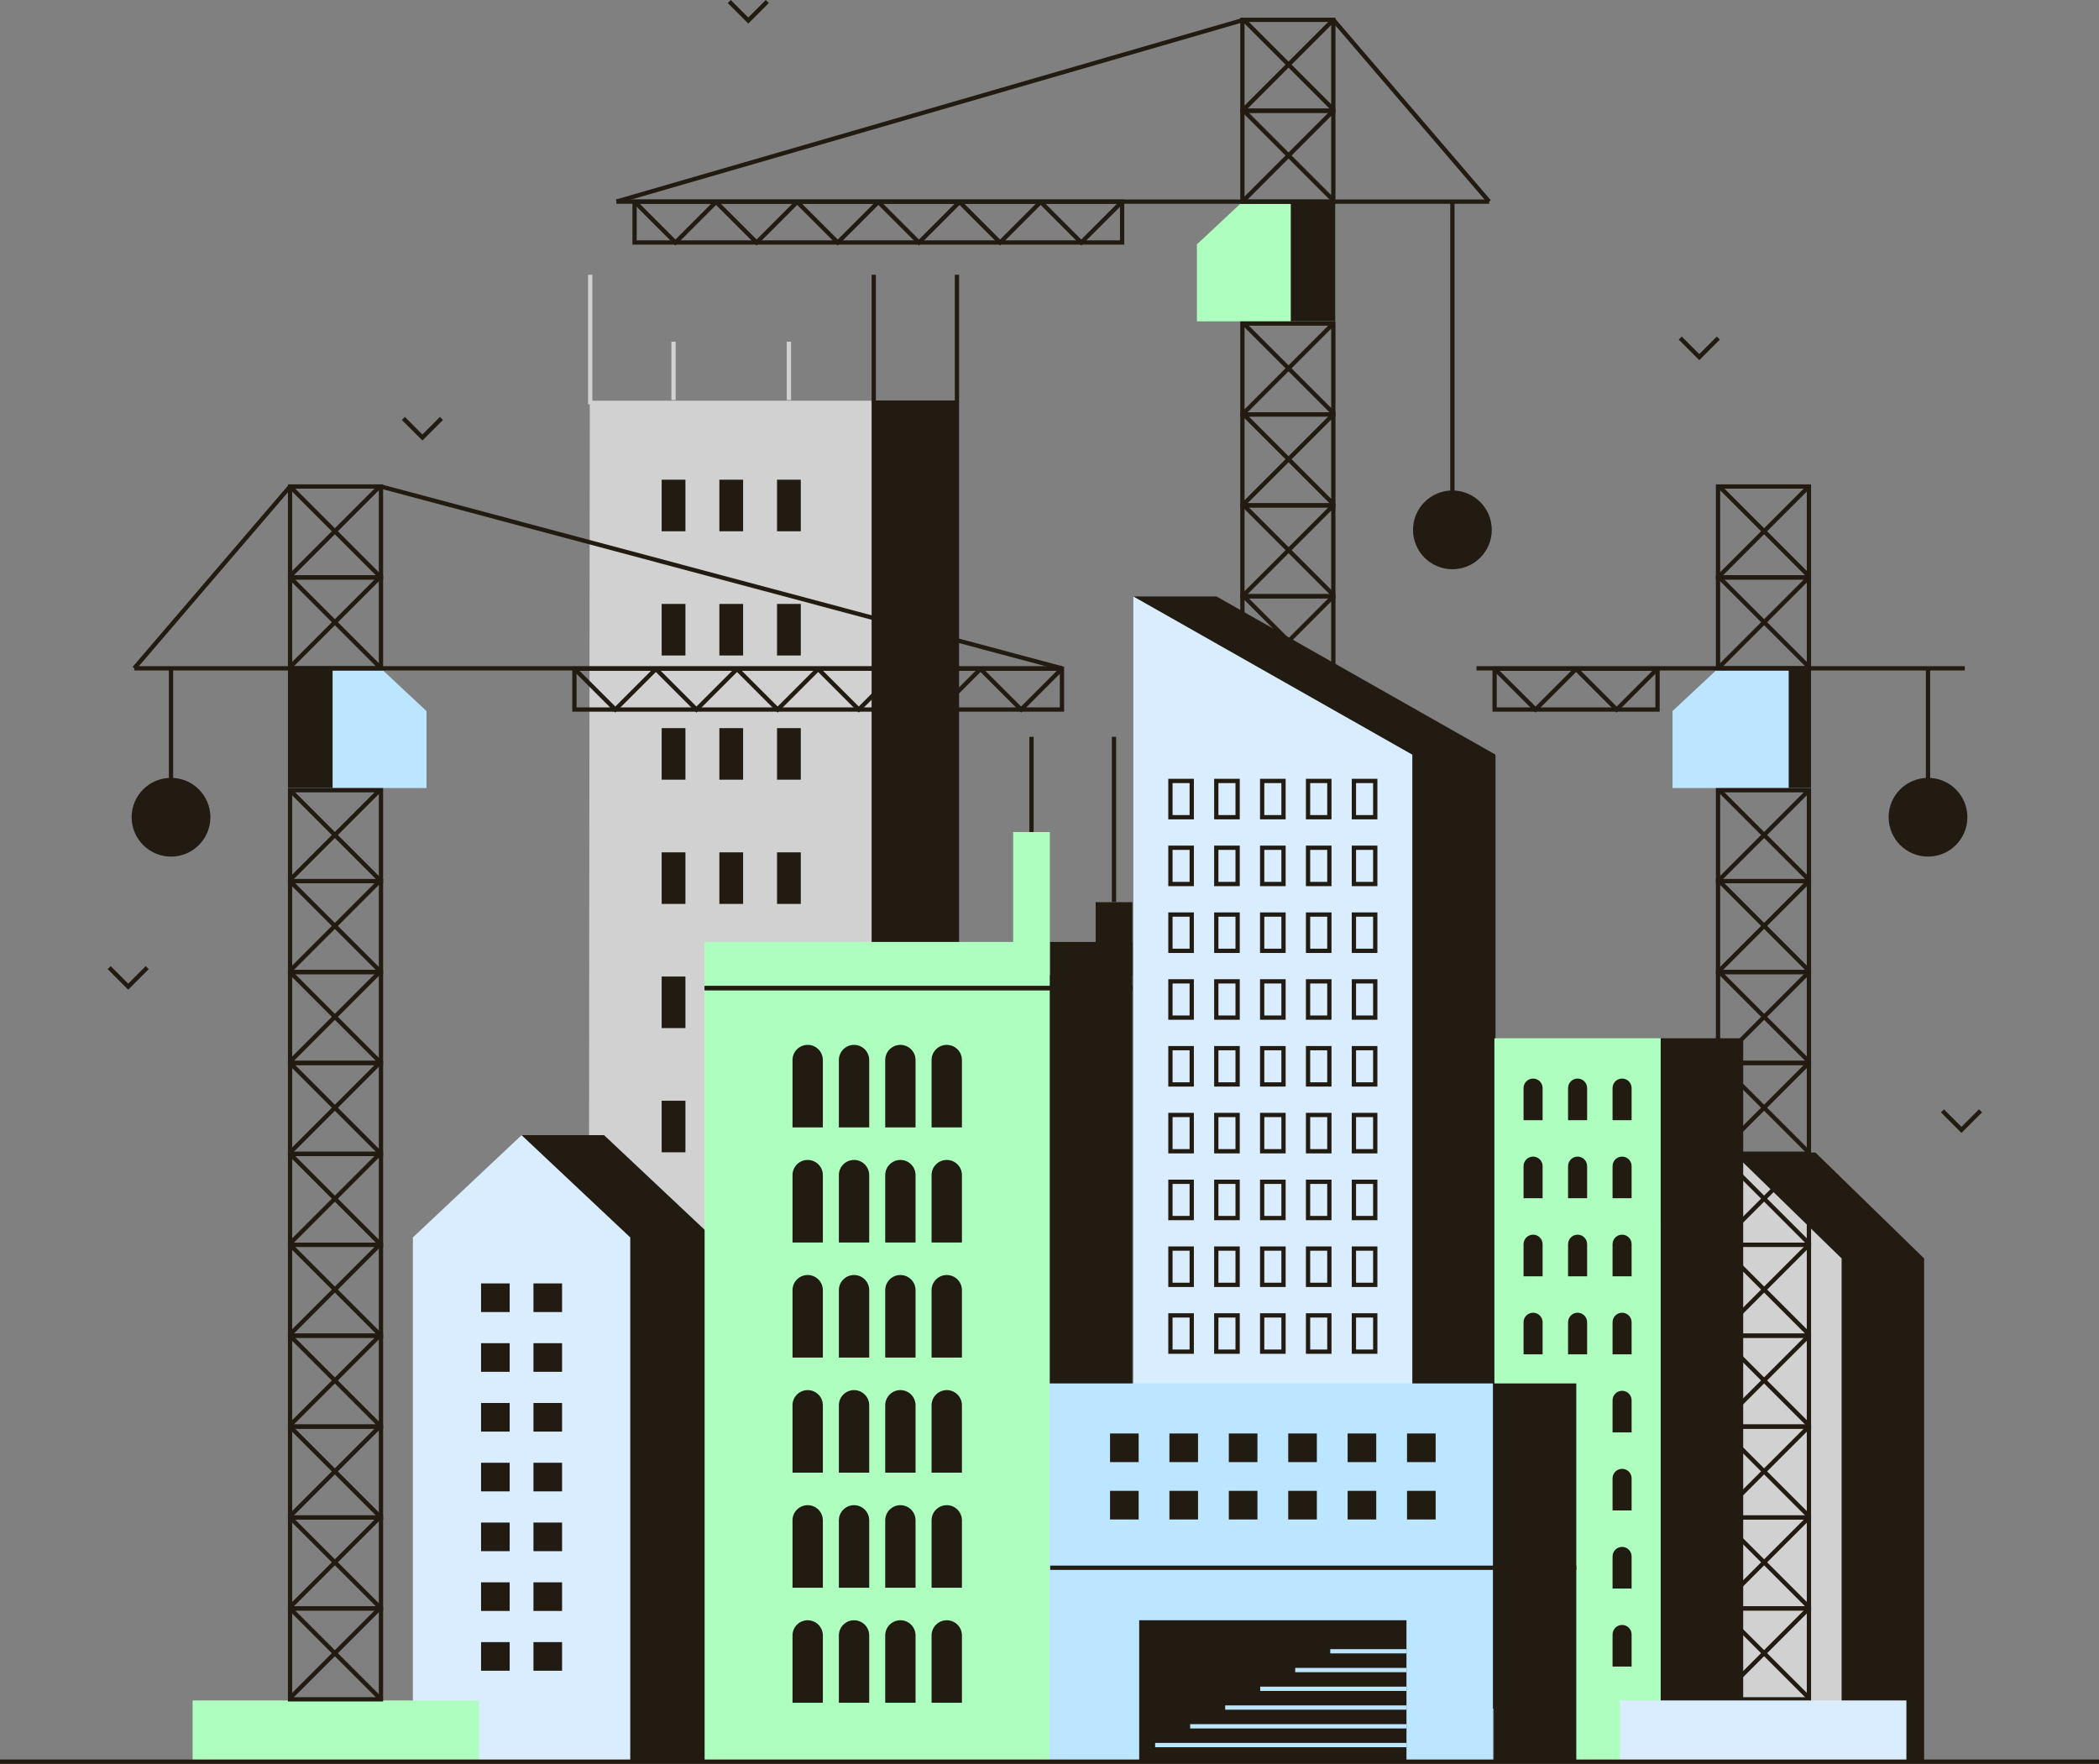 <?xml version="1.0" encoding="UTF-8"?>
<svg id="Layer_2" data-name="Layer 2" xmlns="http://www.w3.org/2000/svg" xmlns:xlink="http://www.w3.org/1999/xlink" viewBox="0 0 980.81 824.19">
  <rect x="0" y="0" width="980.81" height="824.19" fill="#808080" stroke="none"/>
  <defs>
    <style>
      .cls-1 {
        fill: #d1d1d1;
      }

      .cls-2 {
        fill: #aeffbf;
      }

      .cls-3 {
        fill: #bce5ff;
      }

      .cls-4 {
        clip-path: url(#clippath);
      }

      .cls-5 {
        fill: none;
      }

      .cls-6 {
        fill: #211b12;
      }

      .cls-7 {
        fill: #d9edff;
      }
    </style>
    <clipPath id="clippath">
      <rect class="cls-5" x="532.32" y="757.1" width="124.89" height="66.09"/>
    </clipPath>
  </defs>
  <g id="OBJECTS">
    <g>
      <g>
        <g>
          <path class="cls-6" d="m624.03,576.98h-44.48v-44.48h44.48v44.48Zm-42.48-2h40.48v-40.48h-40.48v40.48Z"/>
          <rect class="cls-6" x="572.5" y="553.43" width="59.2" height="2" transform="translate(-215.69 588.17) rotate(-45)"/>
          <rect class="cls-6" x="601.1" y="524.83" width="2" height="59.2" transform="translate(-215.69 588.14) rotate(-45)"/>
        </g>
        <g>
          <path class="cls-6" d="m624.03,534.5h-44.48v-44.48h44.48v44.48Zm-42.48-2h40.48v-40.48h-40.48v40.48Z"/>
          <rect class="cls-6" x="572.5" y="510.95" width="59.2" height="2" transform="translate(-185.65 575.7) rotate(-45)"/>
          <rect class="cls-6" x="601.1" y="482.35" width="2" height="59.2" transform="translate(-185.65 575.7) rotate(-45)"/>
        </g>
        <g>
          <path class="cls-6" d="m624.03,492.02h-44.48v-44.48h44.48v44.48Zm-42.48-2h40.48v-40.48h-40.48v40.48Z"/>
          <rect class="cls-6" x="572.5" y="468.47" width="59.2" height="2" transform="translate(-155.61 563.25) rotate(-45)"/>
          <rect class="cls-6" x="601.1" y="439.87" width="2" height="59.2" transform="translate(-155.61 563.25) rotate(-45)"/>
        </g>
        <g>
          <path class="cls-6" d="m624.03,449.54h-44.48v-44.48h44.48v44.48Zm-42.48-2h40.48v-40.48h-40.48v40.48Z"/>
          <rect class="cls-6" x="572.5" y="425.99" width="59.2" height="2" transform="translate(-125.57 550.84) rotate(-45)"/>
          <rect class="cls-6" x="601.1" y="397.39" width="2" height="59.2" transform="translate(-125.58 550.81) rotate(-45)"/>
        </g>
        <g>
          <path class="cls-6" d="m624.03,407.06h-44.48v-44.48h44.48v44.48Zm-42.48-2h40.48v-40.48h-40.48v40.48Z"/>
          <rect class="cls-6" x="572.5" y="383.51" width="59.2" height="2" transform="translate(-95.54 538.37) rotate(-45)"/>
          <rect class="cls-6" x="601.1" y="354.91" width="2" height="59.2" transform="translate(-95.54 538.37) rotate(-45)"/>
        </g>
        <g>
          <path class="cls-6" d="m624.03,364.58h-44.48v-44.48h44.48v44.48Zm-42.48-2h40.48v-40.48h-40.48v40.48Z"/>
          <rect class="cls-6" x="572.5" y="341.03" width="59.2" height="2" transform="translate(-65.5 525.93) rotate(-45)"/>
          <rect class="cls-6" x="601.1" y="312.43" width="2" height="59.2" transform="translate(-65.5 525.93) rotate(-45)"/>
        </g>
        <g>
          <path class="cls-6" d="m624.03,322.1h-44.48v-44.48h44.48v44.48Zm-42.48-2h40.48v-40.48h-40.48v40.48Z"/>
          <rect class="cls-6" x="572.5" y="298.55" width="59.2" height="2" transform="translate(-35.45 513.51) rotate(-45)"/>
          <rect class="cls-6" x="601.1" y="269.95" width="2" height="59.2" transform="translate(-35.46 513.49) rotate(-45)"/>
        </g>
        <g>
          <path class="cls-6" d="m624.03,279.62h-44.48v-44.48h44.48v44.48Zm-42.48-2h40.48v-40.48h-40.48v40.48Z"/>
          <rect class="cls-6" x="572.5" y="256.07" width="59.2" height="2" transform="translate(-5.41 501.07) rotate(-45)"/>
          <rect class="cls-6" x="601.1" y="227.47" width="2" height="59.2" transform="translate(-5.42 501.04) rotate(-45)"/>
        </g>
        <g>
          <path class="cls-6" d="m624.03,237.14h-44.48v-44.48h44.48v44.48Zm-42.48-2h40.48v-40.48h-40.48v40.48Z"/>
          <rect class="cls-6" x="572.5" y="213.59" width="59.2" height="2" transform="translate(24.61 488.6) rotate(-45)"/>
          <rect class="cls-6" x="601.1" y="184.99" width="2" height="59.2" transform="translate(24.61 488.6) rotate(-45)"/>
        </g>
        <g>
          <polygon class="cls-2" points="559.29 150.16 624.01 150.16 624.01 94.22 580.65 94.22 559.29 114.18 559.29 150.16"/>
          <rect class="cls-6" x="603.15" y="94.22" width="20.85" height="55.94"/>
        </g>
        <g>
          <path class="cls-6" d="m624.03,194.66h-44.48v-44.48h44.48v44.48Zm-42.48-2h40.48v-40.48h-40.48v40.48Z"/>
          <rect class="cls-6" x="572.5" y="171.11" width="59.2" height="2" transform="translate(54.65 476.16) rotate(-45)"/>
          <rect class="cls-6" x="601.1" y="142.51" width="2" height="59.2" transform="translate(54.65 476.16) rotate(-45)"/>
        </g>
        <g>
          <path class="cls-6" d="m624.03,95.22h-44.48v-44.48h44.48v44.48Zm-42.48-2h40.48v-40.48h-40.48v40.48Z"/>
          <rect class="cls-6" x="572.5" y="71.67" width="59.2" height="2" transform="translate(124.97 447.03) rotate(-45)"/>
          <rect class="cls-6" x="601.1" y="43.07" width="2" height="59.2" transform="translate(124.97 447.03) rotate(-45)"/>
        </g>
        <g>
          <path class="cls-6" d="m624.03,52.74h-44.48V8.26h44.48v44.48Zm-42.48-2h40.48V10.26h-40.48v40.48Z"/>
          <rect class="cls-6" x="572.5" y="29.19" width="59.2" height="2" transform="translate(155.01 434.59) rotate(-45)"/>
          <rect class="cls-6" x="601.1" y=".59" width="2" height="59.2" transform="translate(155.01 434.59) rotate(-45)"/>
        </g>
        <rect class="cls-6" x="288.07" y="93.22" width="407.77" height="2"/>
        <g>
          <path class="cls-6" d="m525.34,114.31h-229.82v-21.09h229.82v21.09Zm-227.82-2h225.82v-17.09h-225.82v17.09Z"/>
          <g>
            <polygon class="cls-6" points="505.24 114.73 485.44 94.93 486.85 93.51 505.24 111.91 523.64 93.51 525.05 94.93 505.24 114.73"/>
            <polygon class="cls-6" points="467.32 114.73 447.51 94.93 448.93 93.51 467.32 111.91 485.71 93.51 487.13 94.93 467.32 114.73"/>
            <polygon class="cls-6" points="429.4 114.73 409.59 94.93 411 93.51 429.4 111.91 447.79 93.51 449.2 94.93 429.4 114.73"/>
            <polygon class="cls-6" points="391.47 114.73 371.66 94.93 373.08 93.51 391.47 111.91 409.87 93.51 411.28 94.93 391.47 114.73"/>
            <polygon class="cls-6" points="353.55 114.73 333.74 94.93 335.15 93.51 353.55 111.91 371.94 93.51 373.36 94.93 353.55 114.73"/>
            <polygon class="cls-6" points="315.63 114.73 295.82 94.93 297.23 93.51 315.63 111.91 334.02 93.51 335.43 94.93 315.63 114.73"/>
          </g>
        </g>
        <rect class="cls-6" x="677.67" y="94.22" width="2" height="136.42"/>
        <path class="cls-6" d="m678.67,265.99h0c10.16,0,18.4-8.24,18.4-18.4h0c0-10.16-8.24-18.4-18.4-18.4h0c-10.16,0-18.4,8.24-18.4,18.4h0c0,10.16,8.24,18.4,18.4,18.4Z"/>
        <rect class="cls-6" x="282.04" y="50.74" width="305.17" height="2" transform="translate(2.77 123) rotate(-16.16)"/>
        <rect class="cls-6" x="658.44" y="-4.21" width="2" height="111.89" transform="translate(125.06 441.57) rotate(-40.6)"/>
      </g>
      <g>
        <polygon class="cls-1" points="275.59 187.25 275.09 680.15 408.28 680.15 408.75 187.25 275.59 187.25"/>
        <g>
          <g>
            <rect class="cls-6" x="363.09" y="224.16" width="11.1" height="24.09"/>
            <rect class="cls-6" x="336.14" y="224.16" width="11.1" height="24.09"/>
            <rect class="cls-6" x="309.18" y="224.16" width="11.1" height="24.09"/>
          </g>
          <g>
            <rect class="cls-6" x="363.09" y="282.2" width="11.1" height="24.09"/>
            <rect class="cls-6" x="336.14" y="282.2" width="11.1" height="24.09"/>
            <rect class="cls-6" x="309.18" y="282.2" width="11.1" height="24.09"/>
          </g>
          <g>
            <rect class="cls-6" x="363.09" y="398.28" width="11.1" height="24.09"/>
            <rect class="cls-6" x="336.14" y="398.28" width="11.1" height="24.09"/>
            <rect class="cls-6" x="309.18" y="398.28" width="11.1" height="24.09"/>
          </g>
          <g>
            <rect class="cls-6" x="363.09" y="340.24" width="11.1" height="24.09"/>
            <rect class="cls-6" x="336.14" y="340.24" width="11.1" height="24.09"/>
            <rect class="cls-6" x="309.18" y="340.24" width="11.1" height="24.09"/>
          </g>
          <g>
            <rect class="cls-6" x="363.09" y="456.31" width="11.1" height="24.09"/>
            <rect class="cls-6" x="336.14" y="456.31" width="11.1" height="24.09"/>
            <rect class="cls-6" x="309.18" y="456.31" width="11.1" height="24.09"/>
          </g>
          <g>
            <rect class="cls-6" x="363.09" y="514.35" width="11.1" height="24.09"/>
            <rect class="cls-6" x="336.14" y="514.35" width="11.1" height="24.09"/>
            <rect class="cls-6" x="309.18" y="514.35" width="11.1" height="24.09"/>
          </g>
        </g>
        <rect class="cls-6" x="408.28" y="187.13" width="38.87" height="493.03"/>
        <polygon class="cls-6" points="448.16 681.15 407.28 681.15 407.28 128.39 409.28 128.39 409.28 679.15 446.16 679.15 446.16 128.39 448.16 128.39 448.16 681.15"/>
        <rect class="cls-1" x="367.64" y="159.67" width="2" height="27.26"/>
        <rect class="cls-1" x="313.73" y="159.67" width="2" height="27.26"/>
        <rect class="cls-1" x="274.79" y="128.39" width="2" height="60.53"/>
      </g>
      <g>
        <polygon class="cls-6" points="568.46 278.71 529.59 278.71 568.46 798.41 698.81 798.41 698.81 352.63 568.46 278.71"/>
        <polygon class="cls-7" points="659.94 798.41 529.59 798.41 529.59 278.71 659.94 352.63 659.94 798.41"/>
        <g>
          <g>
            <path class="cls-6" d="m557.87,382.86h-11.96v-18.95h11.96v18.95Zm-9.96-2h7.96v-14.95h-7.96v14.95Z"/>
            <path class="cls-6" d="m579.31,382.86h-11.97v-18.95h11.97v18.95Zm-9.97-2h7.97v-14.95h-7.97v14.95Z"/>
            <path class="cls-6" d="m600.75,382.86h-11.97v-18.95h11.97v18.95Zm-9.97-2h7.97v-14.95h-7.97v14.95Z"/>
            <path class="cls-6" d="m622.18,382.86h-11.96v-18.95h11.96v18.95Zm-9.96-2h7.96v-14.95h-7.96v14.95Z"/>
            <path class="cls-6" d="m643.62,382.86h-11.97v-18.95h11.97v18.95Zm-9.97-2h7.97v-14.95h-7.97v14.95Z"/>
          </g>
          <g>
            <path class="cls-6" d="m557.87,414.08h-11.96v-18.95h11.96v18.95Zm-9.96-2h7.96v-14.95h-7.96v14.95Z"/>
            <path class="cls-6" d="m579.31,414.08h-11.97v-18.95h11.97v18.95Zm-9.97-2h7.97v-14.95h-7.97v14.95Z"/>
            <path class="cls-6" d="m600.75,414.08h-11.97v-18.95h11.97v18.95Zm-9.97-2h7.97v-14.95h-7.97v14.95Z"/>
            <path class="cls-6" d="m622.18,414.08h-11.96v-18.95h11.96v18.95Zm-9.96-2h7.96v-14.95h-7.96v14.95Z"/>
            <path class="cls-6" d="m643.62,414.08h-11.97v-18.95h11.97v18.95Zm-9.97-2h7.97v-14.95h-7.97v14.95Z"/>
          </g>
          <g>
            <path class="cls-6" d="m557.87,445.3h-11.96v-18.95h11.96v18.95Zm-9.96-2h7.96v-14.95h-7.96v14.95Z"/>
            <path class="cls-6" d="m579.31,445.3h-11.97v-18.95h11.97v18.95Zm-9.97-2h7.97v-14.95h-7.97v14.95Z"/>
            <path class="cls-6" d="m600.75,445.3h-11.97v-18.95h11.97v18.95Zm-9.97-2h7.97v-14.95h-7.97v14.95Z"/>
            <path class="cls-6" d="m622.18,445.3h-11.96v-18.95h11.96v18.95Zm-9.96-2h7.96v-14.95h-7.96v14.95Z"/>
            <path class="cls-6" d="m643.62,445.3h-11.97v-18.95h11.97v18.95Zm-9.97-2h7.97v-14.95h-7.97v14.95Z"/>
          </g>
          <g>
            <path class="cls-6" d="m557.87,476.51h-11.96v-18.95h11.96v18.95Zm-9.96-2h7.96v-14.95h-7.96v14.95Z"/>
            <path class="cls-6" d="m579.31,476.51h-11.97v-18.95h11.97v18.95Zm-9.97-2h7.97v-14.95h-7.97v14.95Z"/>
            <path class="cls-6" d="m600.75,476.51h-11.97v-18.95h11.97v18.95Zm-9.97-2h7.97v-14.95h-7.97v14.95Z"/>
            <path class="cls-6" d="m622.18,476.51h-11.96v-18.95h11.96v18.95Zm-9.96-2h7.96v-14.95h-7.96v14.95Z"/>
            <path class="cls-6" d="m643.62,476.51h-11.97v-18.95h11.97v18.95Zm-9.97-2h7.97v-14.95h-7.97v14.95Z"/>
          </g>
          <g>
            <path class="cls-6" d="m557.87,507.73h-11.96v-18.95h11.96v18.95Zm-9.96-2h7.96v-14.95h-7.96v14.95Z"/>
            <path class="cls-6" d="m579.31,507.73h-11.97v-18.95h11.97v18.95Zm-9.97-2h7.97v-14.95h-7.97v14.95Z"/>
            <path class="cls-6" d="m600.75,507.73h-11.97v-18.95h11.97v18.95Zm-9.97-2h7.97v-14.95h-7.97v14.95Z"/>
            <path class="cls-6" d="m622.18,507.73h-11.96v-18.95h11.96v18.95Zm-9.96-2h7.96v-14.95h-7.96v14.95Z"/>
            <path class="cls-6" d="m643.62,507.73h-11.97v-18.95h11.97v18.95Zm-9.97-2h7.97v-14.95h-7.97v14.95Z"/>
          </g>
          <g>
            <path class="cls-6" d="m557.87,538.95h-11.96v-18.95h11.96v18.95Zm-9.96-2h7.96v-14.95h-7.96v14.95Z"/>
            <path class="cls-6" d="m579.31,538.95h-11.97v-18.95h11.97v18.95Zm-9.97-2h7.97v-14.95h-7.97v14.95Z"/>
            <path class="cls-6" d="m600.75,538.95h-11.97v-18.95h11.97v18.95Zm-9.97-2h7.97v-14.95h-7.97v14.95Z"/>
            <path class="cls-6" d="m622.18,538.95h-11.96v-18.95h11.96v18.95Zm-9.96-2h7.96v-14.95h-7.96v14.95Z"/>
            <path class="cls-6" d="m643.62,538.95h-11.97v-18.95h11.97v18.95Zm-9.97-2h7.97v-14.95h-7.97v14.95Z"/>
          </g>
          <g>
            <path class="cls-6" d="m557.87,570.17h-11.96v-18.95h11.96v18.95Zm-9.96-2h7.96v-14.95h-7.96v14.95Z"/>
            <path class="cls-6" d="m579.31,570.17h-11.97v-18.95h11.97v18.95Zm-9.97-2h7.97v-14.95h-7.97v14.95Z"/>
            <path class="cls-6" d="m600.75,570.17h-11.97v-18.95h11.97v18.95Zm-9.97-2h7.97v-14.95h-7.97v14.95Z"/>
            <path class="cls-6" d="m622.18,570.17h-11.96v-18.95h11.96v18.95Zm-9.96-2h7.96v-14.95h-7.96v14.95Z"/>
            <path class="cls-6" d="m643.62,570.17h-11.97v-18.95h11.97v18.95Zm-9.97-2h7.97v-14.95h-7.97v14.95Z"/>
          </g>
          <g>
            <path class="cls-6" d="m557.87,601.38h-11.96v-18.95h11.96v18.95Zm-9.96-2h7.96v-14.95h-7.96v14.95Z"/>
            <path class="cls-6" d="m579.31,601.38h-11.97v-18.95h11.97v18.95Zm-9.97-2h7.97v-14.95h-7.97v14.95Z"/>
            <path class="cls-6" d="m600.75,601.38h-11.97v-18.95h11.97v18.95Zm-9.97-2h7.97v-14.95h-7.97v14.95Z"/>
            <path class="cls-6" d="m622.18,601.38h-11.96v-18.95h11.96v18.95Zm-9.96-2h7.96v-14.95h-7.96v14.95Z"/>
            <path class="cls-6" d="m643.62,601.38h-11.97v-18.95h11.97v18.95Zm-9.97-2h7.97v-14.95h-7.97v14.95Z"/>
          </g>
          <g>
            <path class="cls-6" d="m557.87,632.6h-11.96v-18.95h11.96v18.95Zm-9.96-2h7.96v-14.95h-7.96v14.95Z"/>
            <path class="cls-6" d="m579.31,632.6h-11.97v-18.95h11.97v18.95Zm-9.97-2h7.97v-14.95h-7.97v14.95Z"/>
            <path class="cls-6" d="m600.75,632.6h-11.97v-18.95h11.97v18.95Zm-9.97-2h7.97v-14.95h-7.97v14.95Z"/>
            <path class="cls-6" d="m622.18,632.6h-11.96v-18.95h11.96v18.95Zm-9.96-2h7.96v-14.95h-7.96v14.95Z"/>
            <path class="cls-6" d="m643.62,632.6h-11.97v-18.95h11.97v18.95Zm-9.97-2h7.97v-14.95h-7.97v14.95Z"/>
          </g>
        </g>
      </g>
      <g>
        <polygon class="cls-6" points="333.05 823.19 231.48 823.19 243.72 530.43 282.26 530.43 333.05 578.22 333.05 823.19"/>
        <polygon class="cls-7" points="294.5 823.19 192.93 823.19 192.93 578.22 243.72 530.43 294.5 578.22 294.5 823.19"/>
        <g>
          <g>
            <rect class="cls-6" x="224.79" y="599.71" width="13.37" height="13.37"/>
            <rect class="cls-6" x="249.27" y="599.71" width="13.37" height="13.37"/>
          </g>
          <g>
            <rect class="cls-6" x="224.79" y="655.58" width="13.37" height="13.37"/>
            <rect class="cls-6" x="249.27" y="655.58" width="13.37" height="13.37"/>
          </g>
          <g>
            <rect class="cls-6" x="224.79" y="627.64" width="13.37" height="13.37"/>
            <rect class="cls-6" x="249.27" y="627.64" width="13.37" height="13.37"/>
          </g>
          <g>
            <rect class="cls-6" x="224.79" y="683.51" width="13.37" height="13.37"/>
            <rect class="cls-6" x="249.27" y="683.51" width="13.37" height="13.37"/>
          </g>
          <g>
            <rect class="cls-6" x="224.79" y="739.38" width="13.37" height="13.37"/>
            <rect class="cls-6" x="249.27" y="739.38" width="13.37" height="13.37"/>
          </g>
          <g>
            <rect class="cls-6" x="224.79" y="711.45" width="13.37" height="13.37"/>
            <rect class="cls-6" x="249.27" y="711.45" width="13.37" height="13.37"/>
          </g>
          <g>
            <rect class="cls-6" x="224.79" y="767.32" width="13.37" height="13.37"/>
            <rect class="cls-6" x="249.27" y="767.32" width="13.37" height="13.37"/>
          </g>
        </g>
      </g>
      <g>
        <polygon class="cls-6" points="899.09 823.19 797.52 823.19 809.75 538.56 848.3 538.56 899.09 588.03 899.09 823.19"/>
        <polygon class="cls-1" points="860.54 823.19 758.97 823.19 758.97 588.03 809.75 538.56 860.54 588.03 860.54 823.19"/>
      </g>
      <g>
        <rect class="cls-2" x="329.25" y="440.14" width="161.32" height="383.04"/>
        <g>
          <g>
            <path class="cls-6" d="m384.51,526.81h-14.19v-31.48c0-3.92,3.18-7.09,7.09-7.09h0c3.92,0,7.09,3.18,7.09,7.09v31.48Z"/>
            <path class="cls-6" d="m406.17,526.81h-14.19v-31.48c0-3.92,3.18-7.09,7.09-7.09h0c3.92,0,7.09,3.18,7.09,7.09v31.48Z"/>
            <path class="cls-6" d="m427.83,526.81h-14.19v-31.48c0-3.92,3.18-7.09,7.09-7.09h0c3.92,0,7.09,3.18,7.09,7.09v31.48Z"/>
            <path class="cls-6" d="m449.49,526.81h-14.19v-31.48c0-3.92,3.18-7.09,7.1-7.09h0c3.92,0,7.09,3.18,7.09,7.09v31.48Z"/>
          </g>
          <g>
            <path class="cls-6" d="m384.51,580.58h-14.19v-31.48c0-3.92,3.18-7.09,7.09-7.09h0c3.92,0,7.09,3.18,7.09,7.09v31.48Z"/>
            <path class="cls-6" d="m406.17,580.58h-14.19v-31.48c0-3.92,3.18-7.09,7.09-7.09h0c3.92,0,7.09,3.18,7.09,7.09v31.48Z"/>
            <path class="cls-6" d="m427.83,580.58h-14.19v-31.48c0-3.92,3.18-7.09,7.09-7.09h0c3.92,0,7.09,3.18,7.09,7.09v31.48Z"/>
            <path class="cls-6" d="m449.49,580.58h-14.19v-31.48c0-3.92,3.18-7.09,7.1-7.09h0c3.92,0,7.09,3.18,7.09,7.09v31.48Z"/>
          </g>
          <g>
            <path class="cls-6" d="m384.51,634.35h-14.19v-31.48c0-3.92,3.18-7.09,7.09-7.09h0c3.92,0,7.09,3.18,7.09,7.09v31.48Z"/>
            <path class="cls-6" d="m406.17,634.35h-14.19v-31.48c0-3.92,3.18-7.09,7.09-7.09h0c3.92,0,7.09,3.18,7.09,7.09v31.48Z"/>
            <path class="cls-6" d="m427.83,634.35h-14.19v-31.48c0-3.92,3.18-7.09,7.09-7.09h0c3.92,0,7.09,3.18,7.09,7.09v31.48Z"/>
            <path class="cls-6" d="m449.49,634.35h-14.19v-31.48c0-3.92,3.18-7.09,7.1-7.09h0c3.92,0,7.09,3.18,7.09,7.09v31.48Z"/>
          </g>
          <g>
            <path class="cls-6" d="m384.51,688.13h-14.19v-31.48c0-3.92,3.18-7.09,7.09-7.09h0c3.92,0,7.09,3.18,7.09,7.09v31.48Z"/>
            <path class="cls-6" d="m406.17,688.13h-14.19v-31.48c0-3.92,3.18-7.09,7.09-7.09h0c3.92,0,7.09,3.18,7.09,7.09v31.48Z"/>
            <path class="cls-6" d="m427.83,688.13h-14.19v-31.48c0-3.92,3.18-7.09,7.09-7.09h0c3.92,0,7.09,3.18,7.09,7.09v31.48Z"/>
            <path class="cls-6" d="m449.49,688.13h-14.19v-31.48c0-3.92,3.18-7.09,7.1-7.09h0c3.92,0,7.09,3.18,7.09,7.09v31.48Z"/>
          </g>
          <g>
            <path class="cls-6" d="m384.51,741.9h-14.19v-31.48c0-3.92,3.18-7.09,7.09-7.09h0c3.92,0,7.09,3.18,7.09,7.09v31.48Z"/>
            <path class="cls-6" d="m406.17,741.9h-14.19v-31.48c0-3.92,3.18-7.09,7.09-7.09h0c3.92,0,7.09,3.18,7.09,7.09v31.48Z"/>
            <path class="cls-6" d="m427.83,741.9h-14.19v-31.48c0-3.92,3.18-7.09,7.09-7.09h0c3.92,0,7.09,3.18,7.09,7.09v31.48Z"/>
            <path class="cls-6" d="m449.49,741.9h-14.19v-31.48c0-3.92,3.18-7.09,7.1-7.09h0c3.92,0,7.09,3.18,7.09,7.09v31.48Z"/>
          </g>
          <g>
            <path class="cls-6" d="m384.51,795.67h-14.19v-31.48c0-3.92,3.18-7.09,7.09-7.09h0c3.92,0,7.09,3.18,7.09,7.09v31.48Z"/>
            <path class="cls-6" d="m406.17,795.67h-14.19v-31.48c0-3.92,3.18-7.09,7.09-7.09h0c3.92,0,7.09,3.18,7.09,7.09v31.48Z"/>
            <path class="cls-6" d="m427.83,795.67h-14.19v-31.48c0-3.92,3.18-7.09,7.09-7.09h0c3.92,0,7.09,3.18,7.09,7.09v31.48Z"/>
            <path class="cls-6" d="m449.49,795.67h-14.19v-31.48c0-3.92,3.18-7.09,7.1-7.09h0c3.92,0,7.09,3.18,7.09,7.09v31.48Z"/>
          </g>
        </g>
        <rect class="cls-6" x="490.56" y="440.14" width="38.55" height="383.04" transform="translate(1019.68 1263.33) rotate(180)"/>
        <rect class="cls-6" x="329.25" y="460.72" width="199.86" height="2"/>
        <rect class="cls-2" x="473.42" y="388.79" width="17.14" height="66.78"/>
        <rect class="cls-6" x="329.25" y="460.72" width="199.86" height="2"/>
        <rect class="cls-6" x="511.97" y="421.57" width="17.14" height="34"/>
        <rect class="cls-6" x="480.99" y="344.29" width="2" height="44.5"/>
        <rect class="cls-6" x="519.54" y="344.29" width="2" height="77.19"/>
      </g>
      <g>
        <rect class="cls-2" x="90" y="794.58" width="133.79" height="28.61"/>
        <g>
          <path class="cls-6" d="m179.02,795.05h-44.48v-44.48h44.48v44.48Zm-42.48-2h40.48v-40.48h-40.48v40.48Z"/>
          <rect class="cls-6" x="155.47" y="742.9" width="2" height="59.2" transform="translate(-500.41 336.91) rotate(-45)"/>
          <rect class="cls-6" x="126.87" y="771.5" width="59.2" height="2" transform="translate(-500.41 336.9) rotate(-45)"/>
        </g>
        <g>
          <path class="cls-6" d="m179.02,752.57h-44.48v-44.48h44.48v44.48Zm-42.48-2h40.48v-40.48h-40.48v40.48Z"/>
          <rect class="cls-6" x="155.47" y="700.42" width="2" height="59.2" transform="translate(-470.37 324.46) rotate(-45)"/>
          <rect class="cls-6" x="126.87" y="729.02" width="59.2" height="2" transform="translate(-470.39 324.48) rotate(-45)"/>
        </g>
        <g>
          <path class="cls-6" d="m179.02,710.09h-44.48v-44.48h44.48v44.48Zm-42.48-2h40.48v-40.48h-40.48v40.48Z"/>
          <rect class="cls-6" x="155.47" y="657.94" width="2" height="59.2" transform="translate(-440.34 312.02) rotate(-45)"/>
          <rect class="cls-6" x="126.87" y="686.54" width="59.2" height="2" transform="translate(-440.33 312.02) rotate(-45)"/>
        </g>
        <g>
          <path class="cls-6" d="m179.02,667.61h-44.48v-44.48h44.48v44.48Zm-42.48-2h40.48v-40.48h-40.48v40.48Z"/>
          <rect class="cls-6" x="155.47" y="615.46" width="2" height="59.2" transform="translate(-410.3 299.58) rotate(-45)"/>
          <rect class="cls-6" x="126.87" y="644.06" width="59.2" height="2" transform="translate(-410.3 299.58) rotate(-45)"/>
        </g>
        <g>
          <path class="cls-6" d="m179.02,625.13h-44.48v-44.48h44.48v44.48Zm-42.48-2h40.48v-40.48h-40.48v40.48Z"/>
          <rect class="cls-6" x="155.47" y="572.98" width="2" height="59.2" transform="translate(-380.26 287.14) rotate(-45)"/>
          <rect class="cls-6" x="126.87" y="601.58" width="59.2" height="2" transform="translate(-380.27 287.15) rotate(-45)"/>
        </g>
        <g>
          <path class="cls-6" d="m179.02,582.65h-44.48v-44.48h44.48v44.48Zm-42.48-2h40.48v-40.48h-40.48v40.48Z"/>
          <rect class="cls-6" x="155.47" y="530.5" width="2" height="59.2" transform="translate(-350.22 274.69) rotate(-45)"/>
          <rect class="cls-6" x="126.87" y="559.1" width="59.2" height="2" transform="translate(-350.22 274.69) rotate(-45)"/>
        </g>
        <g>
          <path class="cls-6" d="m179.02,540.17h-44.48v-44.48h44.48v44.48Zm-42.48-2h40.48v-40.48h-40.48v40.48Z"/>
          <rect class="cls-6" x="155.47" y="488.02" width="2" height="59.2" transform="translate(-320.18 262.25) rotate(-45)"/>
          <rect class="cls-6" x="126.87" y="516.62" width="59.2" height="2" transform="translate(-320.18 262.25) rotate(-45)"/>
        </g>
        <g>
          <path class="cls-6" d="m179.02,497.69h-44.48v-44.48h44.48v44.48Zm-42.48-2h40.48v-40.48h-40.48v40.48Z"/>
          <rect class="cls-6" x="155.47" y="445.54" width="2" height="59.2" transform="translate(-290.14 249.81) rotate(-45)"/>
          <rect class="cls-6" x="126.87" y="474.14" width="59.2" height="2" transform="translate(-290.15 249.82) rotate(-45)"/>
        </g>
        <g>
          <path class="cls-6" d="m179.02,455.21h-44.48v-44.48h44.48v44.48Zm-42.48-2h40.48v-40.48h-40.48v40.48Z"/>
          <rect class="cls-6" x="155.47" y="403.06" width="2" height="59.2" transform="translate(-260.11 237.37) rotate(-45)"/>
          <rect class="cls-6" x="126.87" y="431.66" width="59.2" height="2" transform="translate(-260.1 237.36) rotate(-45)"/>
        </g>
        <g>
          <polygon class="cls-3" points="199.29 368.23 134.56 368.23 134.56 312.29 177.92 312.29 199.29 332.25 199.29 368.23"/>
          <rect class="cls-6" x="134.56" y="312.29" width="20.85" height="55.94"/>
        </g>
        <g>
          <path class="cls-6" d="m179.02,412.73h-44.48v-44.48h44.48v44.48Zm-42.48-2h40.48v-40.48h-40.48v40.48Z"/>
          <rect class="cls-6" x="155.47" y="360.58" width="2" height="59.2" transform="translate(-230.07 224.92) rotate(-45)"/>
          <rect class="cls-6" x="126.87" y="389.18" width="59.2" height="2" transform="translate(-230.07 224.92) rotate(-45)"/>
        </g>
        <g>
          <path class="cls-6" d="m179.02,313.29h-44.48v-44.48h44.48v44.48Zm-42.48-2h40.48v-40.48h-40.48v40.48Z"/>
          <rect class="cls-6" x="155.47" y="261.14" width="2" height="59.2" transform="translate(-159.75 195.79) rotate(-45)"/>
          <rect class="cls-6" x="126.87" y="289.74" width="59.2" height="2" transform="translate(-159.75 195.81) rotate(-45)"/>
        </g>
        <g>
          <path class="cls-6" d="m179.02,270.81h-44.48v-44.48h44.48v44.48Zm-42.48-2h40.48v-40.48h-40.48v40.48Z"/>
          <rect class="cls-6" x="155.47" y="218.66" width="2" height="59.2" transform="translate(-129.71 183.35) rotate(-45)"/>
          <rect class="cls-6" x="126.87" y="247.25" width="59.2" height="2" transform="translate(-129.71 183.35) rotate(-45)"/>
        </g>
        <rect class="cls-6" x="62.73" y="311.29" width="433.5" height="2"/>
        <g>
          <path class="cls-6" d="m497.23,332.55h-229.82v-21.09h229.82v21.09Zm-227.82-2h225.82v-17.09h-225.82v17.09Z"/>
          <g>
            <polygon class="cls-6" points="287.51 332.97 267.7 313.16 269.11 311.75 287.51 330.14 305.9 311.75 307.32 313.16 287.51 332.97"/>
            <polygon class="cls-6" points="325.43 332.97 305.62 313.16 307.04 311.75 325.43 330.14 343.83 311.75 345.24 313.16 325.43 332.97"/>
            <polygon class="cls-6" points="363.36 332.97 343.55 313.16 344.96 311.75 363.36 330.14 381.75 311.75 383.16 313.16 363.36 332.97"/>
            <polygon class="cls-6" points="401.28 332.97 381.47 313.16 382.89 311.75 401.28 330.14 419.67 311.75 421.09 313.16 401.28 332.97"/>
            <polygon class="cls-6" points="439.2 332.97 419.39 313.16 420.81 311.75 439.2 330.14 457.6 311.75 459.01 313.16 439.2 332.97"/>
            <polygon class="cls-6" points="477.13 332.97 457.32 313.16 458.73 311.75 477.13 330.14 495.52 311.75 496.93 313.16 477.13 332.97"/>
          </g>
        </g>
        <rect class="cls-6" x="78.91" y="312.29" width="2" height="52.62"/>
        <path class="cls-6" d="m79.91,400.27h0c-10.16,0-18.4-8.24-18.4-18.4h0c0-10.16,8.24-18.4,18.4-18.4h0c10.16,0,18.4,8.24,18.4,18.4h0c0,10.16-8.24,18.4-18.4,18.4Z"/>
        <rect class="cls-6" x="336.12" y="105.13" width="2" height="329.35" transform="translate(-10.52 525.92) rotate(-75.05)"/>
        <rect class="cls-6" x="43.19" y="268.81" width="111.89" height="2" transform="translate(-170.23 169.47) rotate(-49.4)"/>
      </g>
      <g>
        <polygon class="cls-6" points="197.38 205.83 187.78 196.24 189.2 194.82 197.38 203.01 205.56 194.82 206.98 196.24 197.38 205.83"/>
        <polygon class="cls-6" points="59.91 462.46 50.31 452.86 51.72 451.45 59.91 459.63 68.09 451.45 69.5 452.86 59.91 462.46"/>
        <polygon class="cls-6" points="349.65 11.01 340.05 1.41 341.47 0 349.65 8.18 357.83 0 359.25 1.41 349.65 11.01"/>
        <polygon class="cls-6" points="794.03 168.29 784.43 158.69 785.85 157.28 794.03 165.46 802.21 157.28 803.63 158.69 794.03 168.29"/>
        <polygon class="cls-6" points="916.55 529.38 906.95 519.78 908.36 518.36 916.55 526.55 924.73 518.36 926.15 519.78 916.55 529.38"/>
      </g>
      <g>
        <rect class="cls-2" x="698.3" y="485.16" width="77.7" height="338.03"/>
        <g>
          <path class="cls-6" d="m762.42,669.33h-8.91v-15c0-2.46,1.99-4.45,4.45-4.45h0c2.46,0,4.45,1.99,4.45,4.45v15Z"/>
          <g>
            <path class="cls-6" d="m720.83,596.38h-8.91v-15c0-2.46,1.99-4.45,4.45-4.45h0c2.46,0,4.45,1.99,4.45,4.45v15Z"/>
            <path class="cls-6" d="m741.63,596.38h-8.91v-15c0-2.46,1.99-4.45,4.45-4.45h0c2.46,0,4.45,1.99,4.45,4.45v15Z"/>
            <path class="cls-6" d="m762.42,596.38h-8.91v-15c0-2.46,1.99-4.45,4.45-4.45h0c2.46,0,4.45,1.99,4.45,4.45v15Z"/>
          </g>
          <g>
            <path class="cls-6" d="m720.83,559.9h-8.91v-15c0-2.46,1.99-4.45,4.45-4.45h0c2.46,0,4.45,1.99,4.45,4.45v15Z"/>
            <path class="cls-6" d="m741.63,559.9h-8.91v-15c0-2.46,1.99-4.45,4.45-4.45h0c2.46,0,4.45,1.99,4.45,4.45v15Z"/>
            <path class="cls-6" d="m762.42,559.9h-8.91v-15c0-2.46,1.99-4.45,4.45-4.45h0c2.46,0,4.45,1.99,4.45,4.45v15Z"/>
          </g>
          <g>
            <path class="cls-6" d="m720.83,523.43h-8.91v-15c0-2.46,1.99-4.45,4.45-4.45h0c2.46,0,4.45,1.99,4.45,4.45v15Z"/>
            <path class="cls-6" d="m741.63,523.43h-8.91v-15c0-2.46,1.99-4.45,4.45-4.45h0c2.46,0,4.45,1.99,4.45,4.45v15Z"/>
            <path class="cls-6" d="m762.42,523.43h-8.91v-15c0-2.46,1.99-4.45,4.45-4.45h0c2.46,0,4.45,1.99,4.45,4.45v15Z"/>
          </g>
          <g>
            <path class="cls-6" d="m720.83,632.85h-8.91v-15c0-2.46,1.99-4.45,4.45-4.45h0c2.46,0,4.45,1.99,4.45,4.45v15Z"/>
            <path class="cls-6" d="m741.63,632.85h-8.91v-15c0-2.46,1.99-4.45,4.45-4.45h0c2.46,0,4.45,1.99,4.45,4.45v15Z"/>
            <path class="cls-6" d="m762.42,632.85h-8.91v-15c0-2.46,1.99-4.45,4.45-4.45h0c2.46,0,4.45,1.99,4.45,4.45v15Z"/>
          </g>
          <path class="cls-6" d="m762.42,705.8h-8.91v-15c0-2.46,1.99-4.45,4.45-4.45h0c2.46,0,4.45,1.99,4.45,4.45v15Z"/>
          <path class="cls-6" d="m762.42,778.75h-8.91v-15c0-2.46,1.99-4.45,4.45-4.45h0c2.46,0,4.45,1.99,4.45,4.45v15Z"/>
          <path class="cls-6" d="m762.42,742.28h-8.91v-15c0-2.46,1.99-4.45,4.45-4.45h0c2.46,0,4.45,1.99,4.45,4.45v15Z"/>
        </g>
        <rect class="cls-6" x="776" y="485.16" width="38.55" height="338.03"/>
      </g>
      <g>
        <g>
          <path class="cls-6" d="m846.27,795.05h-44.48v-44.48h44.48v44.48Zm-42.48-2h40.48v-40.48h-40.48v40.48Z"/>
          <rect class="cls-6" x="794.74" y="771.5" width="59.2" height="2" transform="translate(-304.8 809.12) rotate(-45)"/>
          <rect class="cls-6" x="823.34" y="742.9" width="2" height="59.2" transform="translate(-304.8 809.17) rotate(-45)"/>
        </g>
        <g>
          <path class="cls-6" d="m846.27,752.57h-44.48v-44.48h44.48v44.48Zm-42.48-2h40.48v-40.48h-40.48v40.48Z"/>
          <rect class="cls-6" x="794.74" y="729.02" width="59.2" height="2" transform="translate(-274.76 796.72) rotate(-45)"/>
          <rect class="cls-6" x="823.34" y="700.42" width="2" height="59.2" transform="translate(-274.76 796.73) rotate(-45)"/>
        </g>
        <g>
          <path class="cls-6" d="m846.27,710.09h-44.48v-44.48h44.48v44.48Zm-42.48-2h40.48v-40.48h-40.48v40.48Z"/>
          <rect class="cls-6" x="794.74" y="686.54" width="59.2" height="2" transform="translate(-244.72 784.24) rotate(-45)"/>
          <rect class="cls-6" x="823.34" y="657.94" width="2" height="59.2" transform="translate(-244.72 784.29) rotate(-45)"/>
        </g>
        <g>
          <path class="cls-6" d="m846.27,667.61h-44.48v-44.48h44.48v44.48Zm-42.48-2h40.48v-40.48h-40.48v40.48Z"/>
          <rect class="cls-6" x="794.74" y="644.06" width="59.2" height="2" transform="translate(-214.69 771.79) rotate(-45)"/>
          <rect class="cls-6" x="823.34" y="615.46" width="2" height="59.2" transform="translate(-214.68 771.84) rotate(-45)"/>
        </g>
        <g>
          <path class="cls-6" d="m846.27,625.13h-44.48v-44.48h44.48v44.48Zm-42.48-2h40.48v-40.48h-40.48v40.48Z"/>
          <rect class="cls-6" x="794.74" y="601.58" width="59.2" height="2" transform="translate(-184.64 759.39) rotate(-45)"/>
          <rect class="cls-6" x="823.34" y="572.98" width="2" height="59.2" transform="translate(-184.64 759.4) rotate(-45)"/>
        </g>
        <g>
          <path class="cls-6" d="m846.27,582.65h-44.48v-44.48h44.48v44.48Zm-42.48-2h40.48v-40.48h-40.48v40.48Z"/>
          <rect class="cls-6" x="794.74" y="559.1" width="59.2" height="2" transform="translate(-154.61 746.91) rotate(-45)"/>
          <rect class="cls-6" x="823.34" y="530.5" width="2" height="59.2" transform="translate(-154.6 746.96) rotate(-45)"/>
        </g>
        <g>
          <path class="cls-6" d="m846.27,540.17h-44.48v-44.48h44.48v44.48Zm-42.48-2h40.48v-40.48h-40.48v40.48Z"/>
          <rect class="cls-6" x="794.74" y="516.62" width="59.2" height="2" transform="translate(-124.57 734.47) rotate(-45)"/>
          <rect class="cls-6" x="823.34" y="488.02" width="2" height="59.2" transform="translate(-124.56 734.52) rotate(-45)"/>
        </g>
        <g>
          <path class="cls-6" d="m846.27,497.69h-44.48v-44.48h44.48v44.48Zm-42.48-2h40.48v-40.48h-40.48v40.48Z"/>
          <rect class="cls-6" x="794.74" y="474.14" width="59.2" height="2" transform="translate(-94.53 722.06) rotate(-45)"/>
          <rect class="cls-6" x="823.34" y="445.54" width="2" height="59.2" transform="translate(-94.52 722.07) rotate(-45)"/>
        </g>
        <g>
          <path class="cls-6" d="m846.27,455.21h-44.48v-44.48h44.48v44.48Zm-42.48-2h40.48v-40.48h-40.48v40.48Z"/>
          <rect class="cls-6" x="794.74" y="431.66" width="59.2" height="2" transform="translate(-64.5 709.59) rotate(-45)"/>
          <rect class="cls-6" x="823.34" y="403.06" width="2" height="59.2" transform="translate(-64.49 709.63) rotate(-45)"/>
        </g>
        <g>
          <polygon class="cls-3" points="781.53 368.23 846.25 368.23 846.25 312.29 802.89 312.29 781.53 332.25 781.53 368.23"/>
          <rect class="cls-6" x="835.82" y="312.29" width="10.43" height="55.94"/>
        </g>
        <g>
          <path class="cls-6" d="m846.27,412.73h-44.48v-44.48h44.48v44.48Zm-42.48-2h40.48v-40.48h-40.48v40.48Z"/>
          <rect class="cls-6" x="794.74" y="389.18" width="59.2" height="2" transform="translate(-34.46 697.15) rotate(-45)"/>
          <rect class="cls-6" x="823.34" y="360.58" width="2" height="59.2" transform="translate(-34.45 697.19) rotate(-45)"/>
        </g>
        <g>
          <path class="cls-6" d="m846.27,313.29h-44.48v-44.48h44.48v44.48Zm-42.48-2h40.48v-40.48h-40.48v40.48Z"/>
          <rect class="cls-6" x="794.74" y="289.74" width="59.2" height="2" transform="translate(35.86 668.05) rotate(-45)"/>
          <rect class="cls-6" x="823.34" y="261.14" width="2" height="59.2" transform="translate(35.86 668.05) rotate(-45)"/>
        </g>
        <g>
          <path class="cls-6" d="m846.27,270.81h-44.48v-44.48h44.48v44.48Zm-42.48-2h40.48v-40.48h-40.48v40.48Z"/>
          <rect class="cls-6" x="794.74" y="247.25" width="59.2" height="2" transform="translate(65.89 655.58) rotate(-45)"/>
          <rect class="cls-6" x="823.34" y="218.66" width="2" height="59.2" transform="translate(65.9 655.61) rotate(-45)"/>
        </g>
        <rect class="cls-6" x="689.94" y="311.29" width="228.14" height="2"/>
        <g>
          <path class="cls-6" d="m775.52,332.55h-78.13v-21.09h78.13v21.09Zm-76.13-2h74.13v-17.09h-74.13v17.09Z"/>
          <g>
            <polygon class="cls-6" points="755.42 332.97 735.61 313.16 737.03 311.75 755.42 330.14 773.81 311.75 775.23 313.16 755.42 332.97"/>
            <polygon class="cls-6" points="717.5 332.97 697.69 313.16 699.1 311.75 717.5 330.14 735.89 311.75 737.31 313.16 717.5 332.97"/>
          </g>
        </g>
        <rect class="cls-6" x="899.91" y="312.29" width="2" height="52.62"/>
        <path class="cls-6" d="m900.91,400.27h0c10.16,0,18.4-8.24,18.4-18.4h0c0-10.16-8.24-18.4-18.4-18.4h0c-10.16,0-18.4,8.24-18.4,18.4h0c0,10.16,8.24,18.4,18.4,18.4Z"/>
        <rect class="cls-7" x="757.02" y="794.58" width="133.79" height="28.61" transform="translate(1647.83 1617.76) rotate(180)"/>
      </g>
      <g>
        <rect class="cls-3" x="490.32" y="646.44" width="207.28" height="176.75"/>
        <rect class="cls-6" x="532.32" y="757.1" width="124.89" height="66.09"/>
        <g class="cls-4">
          <g>
            <rect class="cls-3" x="572.5" y="796.89" width="135.09" height="2"/>
            <rect class="cls-3" x="556.13" y="805.66" width="135.09" height="2"/>
            <rect class="cls-3" x="588.86" y="788.13" width="135.09" height="2"/>
            <rect class="cls-3" x="605.22" y="779.37" width="135.09" height="2"/>
            <rect class="cls-3" x="621.59" y="770.6" width="135.09" height="2"/>
            <rect class="cls-3" x="539.77" y="814.42" width="135.09" height="2"/>
          </g>
        </g>
        <rect class="cls-6" x="698.01" y="646.44" width="38.55" height="176.75"/>
        <rect class="cls-6" x="490.73" y="731.57" width="245.83" height="2"/>
        <g>
          <g>
            <rect class="cls-6" x="518.69" y="669.83" width="13.37" height="13.37"/>
            <rect class="cls-6" x="546.44" y="669.83" width="13.37" height="13.37"/>
            <rect class="cls-6" x="574.2" y="669.83" width="13.37" height="13.37"/>
            <rect class="cls-6" x="657.47" y="669.83" width="13.37" height="13.37"/>
            <rect class="cls-6" x="601.96" y="669.83" width="13.37" height="13.37"/>
            <rect class="cls-6" x="629.71" y="669.83" width="13.37" height="13.37"/>
          </g>
          <g>
            <rect class="cls-6" x="518.69" y="696.64" width="13.37" height="13.37"/>
            <rect class="cls-6" x="546.44" y="696.64" width="13.37" height="13.37"/>
            <rect class="cls-6" x="574.2" y="696.64" width="13.37" height="13.37"/>
            <rect class="cls-6" x="657.47" y="696.64" width="13.37" height="13.37"/>
            <rect class="cls-6" x="601.96" y="696.64" width="13.37" height="13.37"/>
            <rect class="cls-6" x="629.71" y="696.64" width="13.37" height="13.37"/>
          </g>
        </g>
      </g>
      <rect class="cls-6" y="822.19" width="980.81" height="2"/>
    </g>
  </g>
</svg>